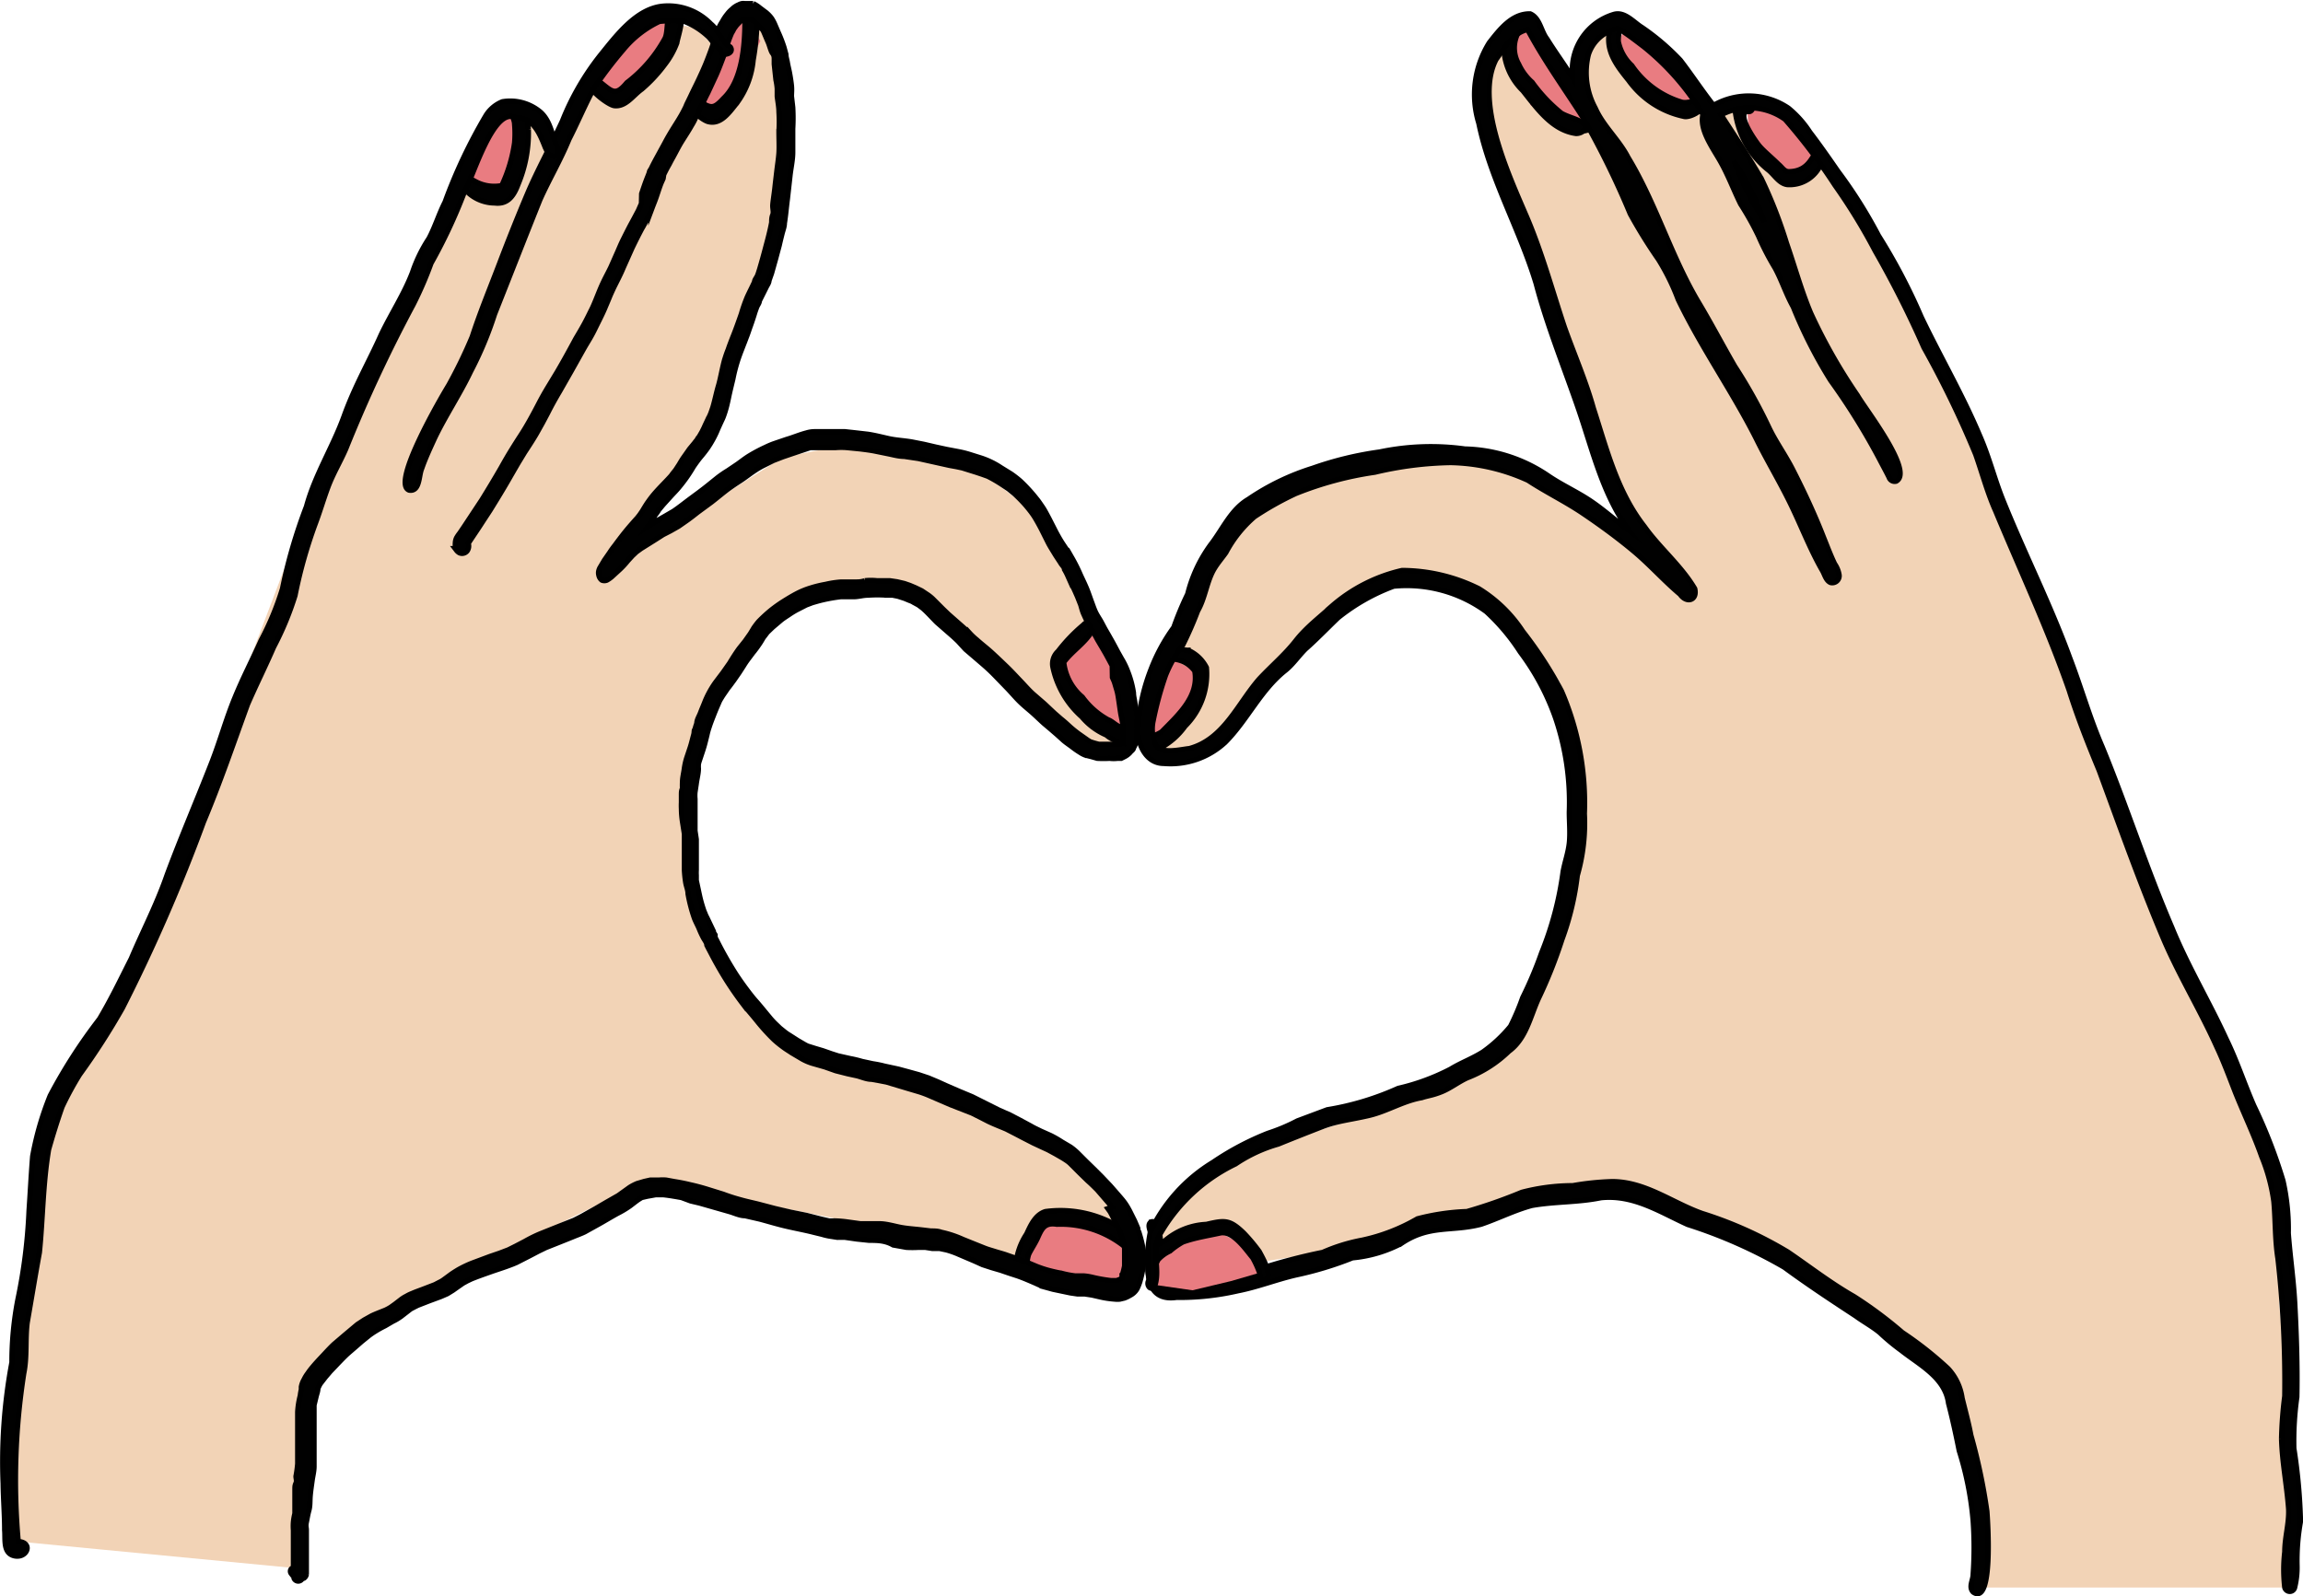 <svg xmlns="http://www.w3.org/2000/svg" viewBox="0 0 107.67 74.65"><defs><style>.cls-1{fill:#f2d3b6;}.cls-2{fill:#e97c81;}.cls-3{fill:#010101;stroke:#000;stroke-miterlimit:10;stroke-width:0.25px;}</style></defs><g id="Calque_2" data-name="Calque 2"><g id="Calque_1-2" data-name="Calque 1"><polyline class="cls-1" points="67.38 51.06 70.55 48.91 72.55 44.91 73.55 39.91 73.55 35.91 72.95 31.94 70.58 28.7 67.55 26.91 65.55 26.91 63.55 27.91 60.55 29.91 58.55 32.91 56.41 35.04 54.49 35.22 53.55 33.91 54.72 30.75 56.28 27.93 57.55 24.91 60.58 23.09 64.55 21.91 67.55 20.91 70.55 21.91 72.84 22.92 75.55 24.91 76.69 24.39 75.47 22.07 72.36 12.95 70.72 8.7 69.55 4.92 69.91 2.78 70.3 2.23 71.55 4.92 72.98 5.58 74.44 6 73.86 3.56 74.55 1.92 75.28 1.49 75.71 3.2 77.55 4.92 79.55 4.92 81.13 5.21 82.23 6.8 83.16 8.02 84.98 7.98 85.13 7.67 88.55 12.91 91.55 18.91 93.13 23.26 95.55 28.91 98.55 36.91 101.55 43.91 104.55 49.91 106.55 54.91 106.55 60.91 106.92 64.87 106.92 67.77 107.55 70.92 106.78 72.57 106.82 74.24 92.5 74.24 92.55 70.92 91.55 65.92 91.2 64.87 90.55 63.91 86.55 60.91 82.55 57.91 77.55 55.91 75.37 55.23 72.55 55.91 69.55 56.91 66.55 56.91 64.55 57.91"/><polyline class="cls-1" points="64.5 58.13 59.11 58.99 57.57 57.48 56.03 57.61 54.21 58.41 54.39 57.48 55.86 55.23 60.15 53.34 66.47 51.33 67.68 50.86"/><polygon class="cls-1" points="0.85 72.09 0.8 66.7 1.27 61.85 1.36 56.62 1.91 52.5 3.85 48.79 6.14 44.83 10.54 33.83 15.31 21.3 20.39 11.91 22.55 5.92 24.31 5.02 25.83 6.19 26.12 6.92 28.44 2.67 30.82 1 32.6 1.32 33.81 2.7 34.72 0.94 35.5 1.22 37.02 4.01 36.55 10.91 34.18 17.32 32.71 20.39 28.74 25.52 31.02 25.02 33.26 23.5 36.6 21.38 39.02 20.91 42.9 21.44 46.14 22.27 47.92 23.63 49.89 26.93 51.74 30.72 52.53 33.1 52.44 34.69 51.97 35.54 49.59 33.56 46.32 30.43 43.84 28.19 41.92 27.14 38.23 27.36 36.04 28.49 34.09 30.98 32.26 34.88 32.01 39.51 32.92 43.82 34.77 46.94 37.55 49.52 42.49 50.89 47.25 52.16 51.54 55.05 53.23 57.46 53.3 60.04 52.12 60.06 49.81 59.69 45.65 58.29 40.76 57.32 34.77 56.13 31.3 55.21 29.94 55.35 19.96 60.28 15.76 62.87 14.54 64.22 14.04 66.03 14.02 68.45 13.64 72.48 13.66 73.32 0.85 72.09"/><polygon class="cls-2" points="47.5 59.39 48.49 57.13 49.21 56.92 51.38 57.48 52.8 58.13 52.89 58.52 52.89 60.34 51.24 60.34 47.5 59.39"/><polygon class="cls-2" points="21.5 8.73 22.55 5.92 23.91 5.2 24.06 6.72 23.46 8.71 22.17 8.49 21.5 8.73"/><polygon class="cls-2" points="27.8 3.74 29.65 1.22 31.43 0.62 31.43 1.92 30.62 3.03 29.55 3.92 28.55 4.92 27.8 3.74"/><polygon class="cls-2" points="32.7 4.75 34.18 0.94 34.8 0.62 35.55 1.92 34.55 3.92 34.55 4.92 33.41 5.2 32.7 4.75"/><polygon class="cls-2" points="51.04 29.5 49.73 30.97 49.73 31.71 51.04 33.48 52.44 34.69 52.96 34.19 53.04 32.39 52.31 30.53 51.04 29.5"/><path class="cls-3" d="M52.48,34.73a1.67,1.67,0,0,1-.76-.36,3.08,3.08,0,0,1-1.14-.85,4.28,4.28,0,0,1-1.35-2.31.79.79,0,0,1,.24-.75,7.76,7.76,0,0,1,1.19-1.24c.19-.23.48,0,.4.28-.33.57-.94.94-1.33,1.47a2.49,2.49,0,0,0,.87,1.63,3.69,3.69,0,0,0,1.2,1.06c.22.08.37.28.59.34s.44,0,.57.19C53.19,34.54,52.84,34.84,52.48,34.73Z"/><path class="cls-3" d="M73.61,6.13c-.26-.41.49-.48.75-.55s.29.35.08.42A1.52,1.52,0,0,1,73.61,6.13Z"/><path class="cls-3" d="M47.5,59.39c0-.09,0-.18,0-.26A3.06,3.06,0,0,1,48,57.71c.19-.41.41-.91.88-1.05A5.29,5.29,0,0,1,53,57.87c.55.43.18,1.18-.34.49a4.78,4.78,0,0,0-3.25-1.11c-.53-.08-.68.14-.88.59-.12.28-.29.52-.42.78s-.09,1-.4,1A.21.21,0,0,1,47.5,59.39Z"/><path class="cls-3" d="M33.09,5.68c-.27-.09-.81-.51-.74-.82-.08-.15.11-.35.22-.19a.24.24,0,0,1,.11.06l0,0c.57.35.68.38,1.15-.13.88-.83,1-2.5,1-3.65-.16-.69.46-.89.56-.14a11.55,11.55,0,0,1-.18,2,4,4,0,0,1-.76,2C34.08,5.27,33.69,5.85,33.09,5.68Z"/><path class="cls-3" d="M28.72,4.94c-.37-.05-1.82-1.21-1.07-1.47.21,0,.27.29.44.4.54.43.7.63,1.22,0a6.54,6.54,0,0,0,1.78-2.07c.19-.38,0-1.31.46-1.42.58.17.16,1.21.09,1.63a3.84,3.84,0,0,1-.56,1A7,7,0,0,1,30,4.17C29.59,4.46,29.26,5,28.72,4.94Z"/><path class="cls-3" d="M23.13,9.49A1.86,1.86,0,0,1,21.88,9c-.12-.11-.26-.2-.38-.3a.31.31,0,0,1,.14-.5c.21,0,.35.18.53.26a1.85,1.85,0,0,0,1.29.22,7,7,0,0,0,.6-2,5.07,5.07,0,0,0,0-.87c0-.22-.17-.43-.11-.65a.26.26,0,0,1,.4-.18c.32.23.3.72.35,1.08a6.21,6.21,0,0,1-.49,2.58C24,9.2,23.71,9.56,23.13,9.49Z"/><path class="cls-3" d="M92.25,74.45c-.22-.24,0-.55,0-.82a17.64,17.64,0,0,0,0-2.52,15.16,15.16,0,0,0-.65-3.27c-.15-.75-.31-1.49-.5-2.22-.16-1.2-1.35-1.79-2.21-2.47a10.11,10.11,0,0,1-1-.83c-.35-.29-.76-.51-1.13-.78-1.13-.74-2.25-1.48-3.34-2.28a22.68,22.68,0,0,0-4.52-2c-1.32-.6-2.54-1.41-4.06-1.25-1.06.22-2.15.17-3.22.36-.82.22-1.58.61-2.38.88-1.39.36-2.42,0-3.75.91a6.14,6.14,0,0,1-2.26.66,16.08,16.08,0,0,1-2.64.8c-.91.21-1.79.56-2.71.74a12.16,12.16,0,0,1-2.88.31c-1.69.24-1.37-1.77-1.17-2.84,0-.22-.24-.56,0-.69a.21.21,0,0,1,.26.16c.35.79,0,1.64.23,2.45-.05.32,1.29.16,1.52.17a15.5,15.5,0,0,0,3-.56,26.68,26.68,0,0,1,3-.79A8.33,8.33,0,0,1,63.68,58a8.81,8.81,0,0,0,2.59-1,10.56,10.56,0,0,1,2.31-.34,23.72,23.72,0,0,0,2.57-.9,9.47,9.47,0,0,1,2.38-.31,12.76,12.76,0,0,1,1.84-.19c1.56,0,2.82,1,4.21,1.49a18.54,18.54,0,0,1,4,1.8c1,.68,2,1.46,3.09,2.08a19.65,19.65,0,0,1,2.27,1.69A16.73,16.73,0,0,1,91.07,64a2.55,2.55,0,0,1,.66,1.38c.14.58.3,1.15.41,1.74a27.14,27.14,0,0,1,.75,3.56C92.93,71.2,93.19,75.12,92.25,74.45Z"/><path class="cls-3" d="M13.75,73.81a.16.16,0,0,1,0-.07l-.06-.06-.07-.09a.17.17,0,0,1,0-.22.16.16,0,0,1,.1-.05c0-.28,0-.56,0-.84s0-.61,0-.92a2.36,2.36,0,0,1,0-.38,2.57,2.57,0,0,1,.07-.4l0-.21,0-.29c0-.19,0-.39,0-.58s0-.23.05-.34,0-.21,0-.32a5.59,5.59,0,0,0,.08-.59c0-.53,0-1.07,0-1.6,0-.27,0-.54,0-.82a3.88,3.88,0,0,1,.12-.76,2.5,2.5,0,0,1,.05-.29l0-.12a1.05,1.05,0,0,1,.13-.35,1.61,1.61,0,0,1,.17-.28,3.15,3.15,0,0,1,.22-.29c.14-.17.3-.34.46-.51s.35-.38.54-.56l.54-.46.56-.47.32-.21.34-.19c.21-.1.43-.18.65-.27l.12-.06.12-.07.21-.15.26-.2a1.53,1.53,0,0,1,.27-.17,1.66,1.66,0,0,1,.27-.13c.18-.08.36-.14.54-.21l.52-.2.21-.11a1.18,1.18,0,0,0,.19-.11l.3-.22c.12-.09.25-.17.38-.25a5.16,5.16,0,0,1,.67-.32l.83-.31.44-.15.42-.16.34-.17.44-.23a6.67,6.67,0,0,1,.71-.35l.8-.32.78-.31c.18-.09.36-.18.53-.28l.5-.28.48-.28.56-.32.53-.38a2.31,2.31,0,0,1,.35-.18l.34-.1.27-.06.4,0a2,2,0,0,1,.35,0l.38.07q.38.06.75.15c.27.06.53.13.79.21l.74.23a8.45,8.45,0,0,0,.81.26c.28.08.57.14.85.21l.76.2.73.17.74.15.71.18.35.08.33,0a5.11,5.11,0,0,1,.55.05l.58.08.39,0,.49,0c.34,0,.69.11,1,.17s.66.08,1,.12l.42.05c.16,0,.33,0,.49.06a4.91,4.91,0,0,1,1,.33l.47.19.55.22c.15.06.3.1.46.15s.34.1.5.15l.46.16.55.2.45.19a5.52,5.52,0,0,0,.53.18q.33.09.66.15a4.52,4.52,0,0,0,.62.12l.4,0a2.63,2.63,0,0,1,.39.06,7.08,7.08,0,0,0,.9.16h.25l.14-.05.12-.07,0,0,0,0h0l0,0s0-.08,0-.11a3.45,3.45,0,0,0,.12-.46l0-.19c0-.05,0-.11,0-.16v-.25l0-.17c0-.25-.12-.51-.19-.75s-.07-.18-.11-.27l-.19-.38c-.06-.13-.12-.25-.19-.37l-.1-.14L52,56.45l-.32-.37-.38-.44c-.15-.15-.29-.29-.45-.43l-.37-.36-.41-.41a1.24,1.24,0,0,0-.22-.18c-.16-.11-.33-.2-.5-.3L49,53.77l-.26-.12-.43-.2-.43-.22L47.44,53l-.39-.2c-.28-.12-.57-.23-.84-.36l-.37-.19-.4-.2-1-.39-.95-.41a5.1,5.1,0,0,0-.5-.19l-.54-.16-1-.3-.36-.07-.34-.06c-.23,0-.45-.1-.67-.16l-.46-.1-.55-.14-.51-.18L38,49.73a2.41,2.41,0,0,1-.5-.21l-.49-.29c-.13-.09-.27-.17-.4-.27a4.7,4.7,0,0,1-.43-.35,9.47,9.47,0,0,1-.74-.81c-.23-.29-.48-.57-.71-.86a15.49,15.49,0,0,1-1.18-1.8c-.12-.21-.23-.42-.34-.63s-.07-.13-.1-.19v0l-.06-.12c0-.11-.1-.23-.16-.34s-.14-.28-.2-.43-.17-.34-.23-.51a7.37,7.37,0,0,1-.29-1.12c0-.18-.08-.35-.11-.53a5.51,5.51,0,0,1-.06-.57c0-.38,0-.77,0-1.15,0-.08,0-.15,0-.23s0-.21,0-.32l-.09-.57a4.18,4.18,0,0,1-.05-.61,2.81,2.81,0,0,1,0-.29v-.36c0-.1,0-.2.05-.3a2.89,2.89,0,0,1,0-.29c0-.19.05-.39.08-.59a3.21,3.21,0,0,1,.11-.52l.18-.54c.06-.19.1-.37.15-.55s0-.19.07-.29a2,2,0,0,1,.08-.26c0-.17.11-.33.17-.49s.13-.32.19-.47a3.82,3.82,0,0,1,.21-.46,4.19,4.19,0,0,1,.31-.5l.34-.45.31-.44c.14-.23.29-.47.45-.69l.28-.35.24-.34.17-.28a3.4,3.4,0,0,1,.23-.3,7.29,7.29,0,0,1,.58-.53c.18-.14.36-.27.55-.39s.42-.26.63-.37a3.81,3.81,0,0,1,.66-.27,5.49,5.49,0,0,1,.7-.17,4.48,4.48,0,0,1,.72-.11l.63,0c.16,0,.32,0,.48-.06a2.72,2.72,0,0,1,.57,0q.3,0,.6,0l.34.05.34.08.26.09.26.11.29.14.3.2a1.92,1.92,0,0,1,.22.18l.25.25.22.22.26.25.66.58.34.31a3,3,0,0,0,.32.3c.22.2.46.38.68.58s.47.44.7.66.44.45.66.68.39.43.6.62l.52.45.48.45.31.27c.14.11.27.23.39.34s.28.24.43.35l.44.31.1.06a4.09,4.09,0,0,0,.41.12l.27,0h.47l.13,0,.12,0,.09-.05,0,0a.12.12,0,0,1,.05,0,.21.21,0,0,1,0-.06l0,0v0s0-.06,0-.08l0-.23v-.3c0-.26-.08-.52-.12-.78s-.07-.49-.11-.74-.09-.37-.14-.55-.08-.22-.13-.34L52,31.13l-.22-.41c-.15-.28-.32-.55-.48-.83-.07-.13-.14-.26-.22-.39l-.23-.41c-.07-.12-.12-.24-.18-.37s-.1-.29-.14-.43l-.15-.38-.11-.25c-.11-.24-.22-.48-.34-.72a3,3,0,0,0-.16-.31c0-.1-.11-.19-.17-.29s-.2-.3-.29-.45-.22-.35-.31-.53-.18-.36-.27-.54-.21-.4-.33-.6-.28-.4-.44-.59a7,7,0,0,0-.54-.55l-.27-.22-.3-.2a6.48,6.48,0,0,0-.67-.39l-.25-.09-.3-.1-.64-.2-.28-.06-.33-.06-.72-.16-.72-.16-.67-.1c-.23,0-.46-.06-.69-.11l-.64-.13c-.24-.05-.49-.08-.73-.11l-.61-.06a3.25,3.25,0,0,0-.54,0h-1l-.18,0-.81.27-.47.16-.44.17-.44.22a3.7,3.7,0,0,0-.43.25c-.23.15-.44.32-.67.47s-.49.32-.72.5-.42.34-.64.51l-.64.47c-.19.15-.38.3-.57.43l-.33.23-.37.21L31,25l-.36.23-.67.42-.11.08-.11.08-.19.18-.21.23a3.88,3.88,0,0,1-.39.42l-.35.32a1.31,1.31,0,0,1-.24.17.31.31,0,0,1-.23,0A.38.38,0,0,1,28,26.9a.41.41,0,0,1,0-.22.56.56,0,0,1,.07-.16l.19-.32.25-.36a3.71,3.71,0,0,1,.23-.32c.17-.23.35-.47.53-.69s.35-.41.53-.61l.11-.14.11-.16c.1-.16.19-.32.3-.47a4.58,4.58,0,0,1,.34-.43c.24-.27.49-.51.73-.78.06-.09.13-.17.2-.26l.17-.26c.07-.12.14-.24.22-.35l.26-.37.24-.29a1.83,1.83,0,0,1,.13-.16c0-.05.07-.1.1-.16l.11-.19.1-.2c.06-.14.13-.28.19-.41a2.39,2.39,0,0,0,.13-.28l.09-.26c.1-.34.17-.7.26-1s.17-.77.27-1.15a5.27,5.27,0,0,1,.19-.56c.06-.18.13-.36.2-.54.15-.37.28-.74.41-1.11a7.58,7.58,0,0,1,.28-.8c.11-.24.23-.47.34-.71,0-.09.09-.19.13-.28s.07-.2.1-.29q.16-.54.3-1.08c.1-.37.2-.75.27-1.13,0-.11,0-.23.05-.35s0-.28,0-.42.07-.56.1-.84.06-.52.09-.78.08-.57.1-.85,0-.66,0-1a7.08,7.08,0,0,0,0-.92c0-.24-.05-.48-.08-.73l0-.36a2.9,2.9,0,0,0-.06-.41L36.2,3c0-.08,0-.15,0-.23s0-.18-.08-.28-.13-.35-.21-.53-.13-.31-.2-.47a.75.75,0,0,0-.07-.12l0,0-.08-.07L35.26,1,35.08.9l0,0h-.15l-.12,0-.05,0L34.61,1l-.13.13-.07.08-.1.14a2,2,0,0,1-.11.2c-.06.14-.11.27-.16.41s-.14.47-.23.71-.21.56-.33.83l-.39.84c-.14.27-.26.54-.4.81,0,.11-.1.22-.16.33a3,3,0,0,1-.21.4c-.14.25-.3.49-.45.73s-.28.51-.42.76-.13.25-.2.37-.15.28-.22.42L31,8.35l-.09.2c-.06.15-.11.3-.16.45s-.09.27-.14.4l-.09.23-.09.24a2.26,2.26,0,0,1-.11.22.76.76,0,0,1-.09.18c-.07.14-.14.28-.22.41-.16.3-.31.6-.46.91l-.42.94c-.13.32-.3.63-.45.94-.07.15-.14.3-.2.45s-.14.33-.21.5c-.14.33-.31.65-.48,1s-.34.6-.51.9l-.56,1-.57,1c-.19.32-.37.64-.55,1l-.25.47-.28.5c-.17.29-.36.58-.55.87l-.31.51-.33.57c-.21.37-.43.74-.65,1.1l-.32.52-.36.55c-.21.33-.44.66-.66,1a.4.4,0,0,1-.05.35.3.3,0,0,1-.36.09.45.45,0,0,1-.13-.11l-.06-.08a.3.3,0,0,0,0-.08,1.38,1.38,0,0,1,0-.2.6.6,0,0,1,.06-.23,1.7,1.7,0,0,1,.15-.22l.21-.31.82-1.24c.31-.5.61-1,.91-1.52.15-.27.3-.53.46-.79s.3-.48.45-.71.28-.45.41-.68.29-.53.43-.8.27-.5.42-.75l.43-.71c.3-.51.57-1,.87-1.56.14-.24.28-.47.41-.71s.24-.47.36-.71.27-.65.42-1,.31-.63.46-.94l.27-.61c.1-.22.19-.45.3-.67s.23-.46.35-.69l.19-.35.18-.34.14-.32L30,9.06c.09-.27.18-.54.29-.81l.07-.18c0-.08.07-.14.1-.21s.14-.28.21-.41l.42-.77c.13-.25.28-.5.43-.74s.3-.47.43-.72.11-.22.16-.34l.18-.37c.13-.28.27-.55.4-.83s.25-.54.36-.82.2-.52.29-.79c0-.11.07-.22.1-.33s.09-.25.14-.37A2.53,2.53,0,0,1,33.78,1,2,2,0,0,1,34,.67a1.31,1.31,0,0,1,.23-.24.86.86,0,0,1,.18-.14.67.67,0,0,1,.12-.06.52.52,0,0,1,.16-.06.53.53,0,0,1,.12,0h.24l.16,0a1.49,1.49,0,0,1,.31.2l.28.21a1.44,1.44,0,0,1,.27.28,1.84,1.84,0,0,1,.15.28l.15.35a6.3,6.3,0,0,1,.28.72l.09.33c0,.13.05.26.07.39s.07.32.1.48.07.4.09.6,0,.33,0,.49l.06.52a8.68,8.68,0,0,1,0,1l0,.52c0,.19,0,.39,0,.58,0,.37-.09.74-.13,1.12l-.12,1.07c-.05.38-.08.76-.14,1.13,0,.16-.07.33-.11.49s-.09.36-.13.54l-.18.67-.18.64-.12.34c0,.11-.09.22-.14.33l-.31.62c0,.1-.09.2-.13.31s-.07.19-.1.29-.12.38-.19.57-.12.36-.19.53c-.14.38-.3.75-.42,1.13a7.75,7.75,0,0,0-.21.83c-.07.29-.14.57-.2.86s-.11.5-.19.74-.1.26-.16.39-.1.22-.15.33a4.71,4.71,0,0,1-.49.91c-.1.14-.21.28-.32.41s-.23.3-.34.46a6.73,6.73,0,0,1-.65.93c-.12.15-.25.28-.38.42l-.38.42-.2.24a1.88,1.88,0,0,1-.16.23c-.06.1-.12.21-.18.3l-.19.27.35-.23.44-.25.43-.25c.28-.19.54-.4.81-.6s.56-.41.83-.63l.41-.33a5.11,5.11,0,0,1,.48-.33l.46-.31c.17-.12.32-.24.49-.35a7.23,7.23,0,0,1,.82-.44,3.71,3.71,0,0,1,.46-.19l.53-.18c.31-.09.61-.22.92-.3a1.34,1.34,0,0,1,.4-.06h1.4l.46.05.61.07c.34.05.68.14,1,.21s.71.09,1.06.15l.56.11.56.13.51.11.58.11a4.77,4.77,0,0,1,.51.13l.51.16a3.8,3.8,0,0,1,.93.45l.47.29a4.7,4.7,0,0,1,.44.34,7.48,7.48,0,0,1,.76.83c.1.12.19.26.28.39s.22.38.32.57l.29.57c.09.17.18.33.28.49s.32.47.47.72a7.84,7.84,0,0,1,.41.82c.12.26.25.52.35.79s.11.31.17.47.1.28.16.42.15.28.23.41.18.34.28.51.19.33.28.49.19.35.28.52l.26.46a3.49,3.49,0,0,1,.2.44,4.57,4.57,0,0,1,.27,1c0,.16.05.33.07.49s.07.36.1.54,0,.18,0,.27a2.45,2.45,0,0,1,0,.27,1.92,1.92,0,0,1,0,.24c0,.09,0,.17,0,.26a1.28,1.28,0,0,1-.17.51c0,.08-.11.14-.16.21a.92.92,0,0,1-.25.19l-.16.08-.17,0a1.55,1.55,0,0,1-.37,0,5.65,5.65,0,0,1-.58,0l-.28-.08-.28-.07a1.19,1.19,0,0,1-.25-.13,3.9,3.9,0,0,1-.36-.25c-.13-.1-.27-.19-.4-.3l-.31-.28-.3-.26-.32-.27c-.21-.19-.4-.38-.61-.56s-.37-.31-.54-.48-.34-.37-.52-.56l-.58-.6q-.28-.29-.57-.54l-.43-.37-.41-.35L44.81,30c-.15-.15-.31-.29-.46-.42l-.55-.48c-.19-.19-.37-.39-.56-.57l-.1-.09-.2-.15-.22-.12a.82.82,0,0,0-.19-.09l-.24-.1-.31-.1-.25-.05-.26,0a6.59,6.59,0,0,0-.89,0c-.21,0-.41.06-.61.07l-.65,0a7.62,7.62,0,0,0-1.06.2l-.28.08-.29.11-.43.22a4.11,4.11,0,0,0-.39.24c-.12.08-.25.16-.36.25l-.39.33-.25.24-.06.08-.13.17c-.07.12-.14.24-.22.35a3.81,3.81,0,0,1-.24.32l-.24.32a4,4,0,0,0-.23.34l-.2.31-.25.36c-.09.12-.18.25-.28.37l-.24.35-.11.18a1.3,1.3,0,0,0-.08.17c-.08.18-.16.37-.23.55s-.15.38-.21.57a3.1,3.1,0,0,0-.1.36l-.09.36c-.07.28-.17.55-.26.83a1,1,0,0,0-.05.18,1.17,1.17,0,0,0,0,.2c0,.23-.07.47-.1.71l-.06.4a1.63,1.63,0,0,0,0,.31c0,.17,0,.33,0,.49s0,.22,0,.33,0,.25,0,.37,0,.2,0,.3l.06.4c0,.06,0,.12,0,.18s0,.11,0,.17V40c0,.23,0,.46,0,.69a1.94,1.94,0,0,0,0,.24c0,.08,0,.16,0,.24l.15.7a6.29,6.29,0,0,0,.17.62,1.8,1.8,0,0,0,.08.21,1.47,1.47,0,0,0,.1.22l.3.63c0,.06.05.12.08.17l0,.12.06.11a17.12,17.12,0,0,0,.95,1.67c.14.21.28.41.43.61s.3.4.47.59.41.49.62.74a3.65,3.65,0,0,0,.27.3l.23.22.21.17a1.88,1.88,0,0,0,.23.16l.39.25.24.14a2.39,2.39,0,0,0,.22.12l.35.11.37.11.4.14.31.1.58.13a5.29,5.29,0,0,1,.54.13l.51.11a5.17,5.17,0,0,1,.54.11L42,50l.48.13.47.13.45.15.43.18.42.19.6.26.6.25.6.3.66.33.5.22.48.25.5.27c.15.09.31.16.47.24l.47.21a5.39,5.39,0,0,1,.52.3l.39.23a2.64,2.64,0,0,1,.37.31l.37.37.37.36.35.35.4.42.35.4c.11.13.23.26.33.4s.16.25.23.38l.23.46.15.35c0,.11.07.22.1.34a5.73,5.73,0,0,1,.16.69,1.35,1.35,0,0,1,0,.35c0,.11,0,.23,0,.34a4.34,4.34,0,0,1-.14.7,1,1,0,0,1-.05.16,2,2,0,0,1-.11.26.78.78,0,0,1-.31.29,1.66,1.66,0,0,1-.27.13l-.21.05a1,1,0,0,1-.24,0,4.32,4.32,0,0,1-.72-.11l-.35-.08-.33-.05-.34,0-.34-.05-.81-.17-.4-.11A4.52,4.52,0,0,1,48.4,60c-.28-.12-.55-.24-.84-.34l-.37-.12-.41-.14-.41-.12-.43-.14-.4-.18-.47-.2-.35-.15a4.34,4.34,0,0,0-.47-.16l-.33-.07-.34,0-.32-.05-.33,0a5.11,5.11,0,0,1-.55,0l-.62-.11C41.38,58,41,58,40.63,58l-.57-.06-.56-.08-.28,0-.4-.05a2.74,2.74,0,0,1-.39-.09l-.37-.09c-.43-.11-.87-.19-1.3-.29s-.82-.22-1.23-.33l-.7-.16c-.24,0-.48-.12-.72-.19l-1.4-.4-.42-.1L31.86,56c-.28-.05-.56-.1-.84-.13h-.37l-.39.07L30,56l-.13.08c-.15.1-.28.21-.43.32a4.52,4.52,0,0,1-.57.34c-.33.18-.65.38-1,.57l-.54.3c-.19.09-.39.16-.58.24l-.6.24-.63.25-.35.17-.42.22-.45.23a3.3,3.3,0,0,1-.43.19c-.31.12-.64.22-.95.33s-.6.21-.89.33l-.19.09-.2.11-.23.16-.24.17-.26.16-.3.13-.54.2-.54.21-.14.07-.19.1-.44.34a2.36,2.36,0,0,1-.4.24L18,62a5.05,5.05,0,0,0-.45.25,3.62,3.62,0,0,0-.32.22l-.32.26-.31.27-.29.25-.09.08c-.19.18-.37.37-.55.56l-.23.24-.23.27-.24.31-.05.09-.06.13c0,.14-.06.27-.09.41l-.09.37c0,.06,0,.13,0,.19,0,.22,0,.44,0,.66v.69c0,.22,0,.45,0,.67s0,.44,0,.66-.06.44-.09.66-.07.48-.09.72,0,.45-.06.67-.08.37-.12.56,0,.24,0,.36l0,.49c0,.18,0,.36,0,.54s0,.53,0,.79c0,.08,0,.16,0,.24a.25.25,0,0,1-.11.19l-.07,0A.21.21,0,0,1,13.75,73.81Z"/><path class="cls-3" d="M19.13,22.92c-.85-.3,1.5-4.33,1.85-4.9a22.63,22.63,0,0,0,1.1-2.27c.37-1.14.83-2.25,1.26-3.38s.86-2.21,1.32-3.3S25.77,6.8,26.3,5.65a12.14,12.14,0,0,1,1.8-3.1C28.83,1.65,29.76.4,31,.29a2.77,2.77,0,0,1,2.23.83c.38.31.5.81.91,1.08.24.34-.53.49-.46.11-.26-.15-.39-.45-.61-.64A3.48,3.48,0,0,0,32,1a5.71,5.71,0,0,0-1.17,0,4.89,4.89,0,0,0-1.7,1.33,19.85,19.85,0,0,0-1.37,1.8c-.42.78-.76,1.6-1.16,2.38-.41,1-.93,1.87-1.36,2.83-.71,1.77-1.41,3.56-2.12,5.35A16.87,16.87,0,0,1,22,17.37c-.51,1.07-1.17,2.05-1.68,3.11-.22.48-.44.95-.61,1.44C19.57,22.25,19.63,23,19.13,22.92Z"/><path class="cls-3" d="M.69,72.76c-.56-.11-.43-.77-.47-1.2,0-.72-.06-1.44-.07-2.17a25.2,25.2,0,0,1,.41-5.68,15.33,15.33,0,0,1,.28-2.94,25.18,25.18,0,0,0,.52-4.15c.06-.85.1-1.7.17-2.55a14.28,14.28,0,0,1,.82-2.83,24.65,24.65,0,0,1,2.31-3.59c.54-.91,1-1.87,1.48-2.82.55-1.3,1.21-2.56,1.67-3.9.66-1.78,1.41-3.52,2.1-5.29.39-1,.66-2,1.07-3s.83-1.79,1.23-2.69a13.54,13.54,0,0,0,1-2.42,24.46,24.46,0,0,1,1.12-3.84c.4-1.48,1.24-2.79,1.76-4.23s1.17-2.54,1.74-3.82c.48-1,1.07-1.89,1.46-2.91a6.8,6.8,0,0,1,.77-1.58c.29-.55.47-1.15.75-1.7a24.3,24.3,0,0,1,1.92-4.06,1.6,1.6,0,0,1,.76-.63,2.19,2.19,0,0,1,1.77.48c.51.45.53,1.14.83,1.7h0c.07.17-.06.42-.27.36s-.24-.25-.32-.39c-.27-.68-.56-1.43-1.42-1.42C23.05,5,22.11,8.28,21.7,9a24.93,24.93,0,0,1-1.55,3.31,17.47,17.47,0,0,1-.84,1.94A67.29,67.29,0,0,0,16.16,21c-.26.6-.6,1.16-.83,1.78s-.38,1.15-.6,1.73a22.34,22.34,0,0,0-.94,3.34,14.25,14.25,0,0,1-1,2.41c-.39.9-.83,1.78-1.22,2.68-.67,1.84-1.3,3.69-2.06,5.5a80.85,80.85,0,0,1-3.79,8.7,33.16,33.16,0,0,1-2,3.11,14.69,14.69,0,0,0-.82,1.51c-.24.68-.45,1.36-.63,2C2,55.37,2,57,1.84,58.57c-.2,1.09-.38,2.19-.57,3.28-.1.79,0,1.59-.16,2.37a32.38,32.38,0,0,0-.26,7.87C1.55,72.13,1.28,72.87.69,72.76Z"/><polygon class="cls-2" points="53.94 58.63 55.38 57.48 57.04 57.66 57.99 58.13 58.89 59.52 57.55 59.91 55.75 60.34 54.01 60.09 53.94 58.63"/><path class="cls-3" d="M59.07,59.87c-.17,0-.15-.22-.18-.35a4.43,4.43,0,0,0-.32-.7c-.34-.41-.93-1.29-1.53-1.16s-1.18.22-1.74.42a3.59,3.59,0,0,0-.6.42,1.73,1.73,0,0,0-.57.42c-.25.68-1.07-.24.33-.89a3.2,3.2,0,0,1,1.94-.77c.86-.2,1.09-.23,1.75.41a8.41,8.41,0,0,1,.72.86C59,58.78,59.61,59.81,59.07,59.87Z"/><polygon class="cls-2" points="53.55 33.91 54.72 30.75 55.85 31.38 55.85 32.33 54.95 34.12 54.2 35.02 53.69 34.75 53.55 33.91"/><path class="cls-3" d="M53.61,35.13c-.41-.6.39-.66.72-.92.75-.77,1.74-1.64,1.53-2.83a1.37,1.37,0,0,0-1-.56h0a.21.21,0,0,1-.12-.07.17.17,0,0,1-.06-.26c.11-.38.59-.07.86-.08a1.74,1.74,0,0,1,.86.81,3.43,3.43,0,0,1-1,2.74A3.39,3.39,0,0,1,54.2,35C54,35.12,53.8,35.34,53.61,35.13Z"/><polygon class="cls-2" points="73.77 4.73 71.54 0.65 70.44 1.49 71.03 3.01 71.55 4.92 72.98 5.58 74.06 5.75 73.77 4.73"/><polygon class="cls-2" points="75.88 1.49 78.55 2.92 79.47 4.75 78.1 4.85 76.49 3.56 75.71 2.71 75.66 2.03 75.88 1.49"/><polygon class="cls-2" points="82.23 4.85 84.09 5.87 85.05 7.1 84.46 7.99 83.61 8.04 82.23 6.8 81.77 6.24 81.69 5.2 82.23 4.85"/><path class="cls-3" d="M73.68,6.24c-1.11-.15-1.81-1.16-2.48-2A2.93,2.93,0,0,1,70.31,2,1.28,1.28,0,0,1,71,.89h0c.44.11.09.52-.07.73A1.52,1.52,0,0,0,71,3a2.52,2.52,0,0,0,.63.85A7.37,7.37,0,0,0,73,5.3c.34.19.71.25,1,.45S74,6.25,73.68,6.24Z"/><path class="cls-3" d="M78.72,5.44a4.27,4.27,0,0,1-2.58-1.69c-.66-.81-1.2-1.55-.78-2.65a.19.19,0,0,1,.31-.1c.15.13-.07.76,0,1a2.12,2.12,0,0,0,.62,1.07,4.35,4.35,0,0,0,2.3,1.7c.3.1.6-.11.89,0C79.87,5.08,79,5.53,78.72,5.44Z"/><path class="cls-3" d="M83.56,8.63c-.38-.05-.59-.44-.87-.67a4.17,4.17,0,0,1-1.56-2.75.59.59,0,0,1,.63-.47c.29,0,.23.58-.07.46-.52.13.35,1.36.54,1.6s.62.59.92.89c.17.14.25.32.46.34,1.11,0,1.12-1,1.44-.93s.12.38.08.57A1.59,1.59,0,0,1,83.56,8.63Z"/><path class="cls-3" d="M106.82,74.24a7.17,7.17,0,0,1,0-1.67c0-.68.21-1.33.18-2-.08-1.1-.3-2.18-.33-3.28a18.27,18.27,0,0,1,.15-2,51.35,51.35,0,0,0-.32-6.44c-.14-.88-.11-1.77-.19-2.66a8.56,8.56,0,0,0-.57-2.11c-.35-1-.83-2-1.23-3-.28-.72-.55-1.45-.88-2.15-.75-1.67-1.7-3.23-2.43-4.91-1.12-2.63-2.07-5.32-3.06-8-.51-1.23-1-2.47-1.4-3.74-1-2.87-2.28-5.6-3.44-8.39-.38-.85-.62-1.76-.93-2.64a46.34,46.34,0,0,0-2.42-5,47.79,47.79,0,0,0-2.28-4.52,26.83,26.83,0,0,0-1.88-3.07,27,27,0,0,0-2.33-3.08,2.85,2.85,0,0,0-3-.21c.65,1,1.31,2,1.89,3a21.67,21.67,0,0,1,1.17,3c.38,1.09.68,2.2,1.13,3.27a25.74,25.74,0,0,0,2.19,3.86c.35.62,2.65,3.55,1.81,4a.27.27,0,0,1-.33-.18c-.15-.3-.31-.59-.46-.88a31.27,31.27,0,0,0-2.27-3.65,21.81,21.81,0,0,1-1.75-3.44c-.34-.61-.53-1.23-.85-1.82a12.36,12.36,0,0,1-.77-1.49,13.72,13.72,0,0,0-.84-1.5c-.34-.69-.6-1.41-1-2.09s-.92-1.42-.76-2.1a12,12,0,0,0-2.77-3.17c-.33-.25-.65-.5-1-.73-.18-.17-.39-.1-.59,0a1.8,1.8,0,0,0-1,1.1,3.49,3.49,0,0,0,.32,2.51c.37.84,1.11,1.48,1.53,2.3,1.31,2.16,2,4.6,3.29,6.77.6,1,1.12,2,1.7,3A24.17,24.17,0,0,1,82.7,20c.33.69.78,1.3,1.13,2,.51,1,1,2.05,1.41,3.1.17.42.33.85.53,1.27a1.24,1.24,0,0,1,.21.52.32.32,0,0,1-.4.35c-.2-.09-.26-.34-.36-.53-.58-1-1-2.12-1.53-3.2s-1.09-2-1.58-3C81,18.31,79.54,16.25,78.46,14a10.47,10.47,0,0,0-.92-1.87A23.36,23.36,0,0,1,76.22,10,39.91,39.91,0,0,0,74,5.48c-.87-1.36-1.82-2.67-2.58-4.1-.7.15-1.09.86-1.48,1.4-1,1.93.56,5.33,1.36,7.2.75,1.71,1.24,3.53,1.83,5.3.45,1.27,1,2.52,1.36,3.81C75.11,21,75.6,23,76.88,24.63c.71,1,1.72,1.83,2.35,2.9.13.54-.37.7-.68.26-.75-.63-1.4-1.37-2.15-2S74.83,24.56,74,24s-1.74-1-2.56-1.54a9.09,9.09,0,0,0-3.62-.83,16.43,16.43,0,0,0-3.54.45,16,16,0,0,0-3.71,1,14.51,14.51,0,0,0-1.92,1.08,5.78,5.78,0,0,0-1.34,1.68c-.17.24-.37.47-.53.73-.37.6-.43,1.38-.79,2a17.14,17.14,0,0,1-.69,1.58,6.13,6.13,0,0,0-.81,1.43,16,16,0,0,0-.58,2.13,1.79,1.79,0,0,0,.13,1.14c.25.44,1.15.2,1.56.16,1.62-.43,2.27-2.11,3.28-3.26.56-.6,1.19-1.13,1.7-1.78s1.13-1.1,1.71-1.64a7.54,7.54,0,0,1,3.26-1.65,8.12,8.12,0,0,1,3.58.85,6.53,6.53,0,0,1,2.06,2A18.63,18.63,0,0,1,73,32.32a13.14,13.14,0,0,1,1.07,5.73,8.84,8.84,0,0,1-.33,2.89,13.06,13.06,0,0,1-.72,3,22.32,22.32,0,0,1-1.09,2.74c-.4.87-.58,1.89-1.39,2.48A5.77,5.77,0,0,1,68.6,50.4c-.42.19-.79.49-1.22.66s-.61.17-.91.27c-.87.15-1.61.63-2.46.83s-1.48.25-2.18.52-1.38.54-2.07.82a7,7,0,0,0-2,.93,8.12,8.12,0,0,0-3.52,3.27c-.44.72,0,1.61-.24,2.39,0,.11-.18.21-.27.1a.27.27,0,0,1,0-.34,6.34,6.34,0,0,1,.06-2.26,7.6,7.6,0,0,1,2.92-3.23A13.16,13.16,0,0,1,59.28,53a8.76,8.76,0,0,0,1.38-.58l1.39-.52a13.21,13.21,0,0,0,3.32-1A10.22,10.22,0,0,0,67.82,50c.49-.3,1-.48,1.51-.8A6.58,6.58,0,0,0,70.62,48a11.22,11.22,0,0,0,.57-1.34,18.5,18.5,0,0,0,.89-2.11,15.45,15.45,0,0,0,1-3.78c.08-.45.24-.88.29-1.34s0-1,0-1.45a12.21,12.21,0,0,0-.64-4.4,11.36,11.36,0,0,0-1.65-3.09,9.61,9.61,0,0,0-1.59-1.89,6.3,6.3,0,0,0-4.33-1.19,9.26,9.26,0,0,0-2.61,1.48c-.51.49-1,1-1.52,1.46-.33.33-.59.72-.94,1-1.16.92-1.77,2.31-2.8,3.35a3.75,3.75,0,0,1-2.88,1c-.78,0-1.17-.78-1.21-1.47a9,9,0,0,1,.6-2.89,8.47,8.47,0,0,1,1.08-2,15.1,15.1,0,0,1,.65-1.56,6.61,6.61,0,0,1,1.08-2.31c.56-.72.94-1.64,1.76-2.12a11.27,11.27,0,0,1,3-1.45,15.89,15.89,0,0,1,3.13-.76A11.66,11.66,0,0,1,68.49,21a7.19,7.19,0,0,1,3.87,1.24c.64.44,1.36.76,2,1.19s1.21.95,1.83,1.41c-1.24-1.67-1.71-3.73-2.37-5.66s-1.47-3.91-2-5.92c-.77-2.55-2.14-4.88-2.68-7.5A4.58,4.58,0,0,1,69.63,2C70.1,1.4,70.68.63,71.54.65c.45.19.5.81.78,1.17.39.63.83,1.22,1.22,1.85a2.71,2.71,0,0,1,1.93-3c.5-.13.91.38,1.3.62a10.89,10.89,0,0,1,1.79,1.53c.53.69,1,1.41,1.55,2.11a3.31,3.31,0,0,1,3.5.13,4.83,4.83,0,0,1,1,1.12c.46.6.89,1.22,1.32,1.84a22.25,22.25,0,0,1,1.89,3,27.59,27.59,0,0,1,2,3.81c.89,1.86,1.93,3.64,2.73,5.54.44,1,.68,2,1.08,3,1,2.49,2.21,4.87,3.13,7.39.53,1.38.93,2.81,1.52,4.17,1.14,2.78,2.06,5.66,3.25,8.43.73,1.8,1.74,3.47,2.55,5.24.49,1,.84,2.08,1.29,3.11a24.37,24.37,0,0,1,1.36,3.5,10.18,10.18,0,0,1,.25,2.46c.08,1.08.24,2.15.3,3.23.08,1.47.13,3,.1,4.43a14.8,14.8,0,0,0-.14,2.4,26.18,26.18,0,0,1,.31,3.42,10.36,10.36,0,0,0-.16,2.08,3.82,3.82,0,0,1-.11,1,.23.23,0,0,1-.22.19A.24.24,0,0,1,106.82,74.24ZM81.87,9.33c.21.35.44.7.62,1.06a12.25,12.25,0,0,0-1.44-2.87C81.34,8.12,81.55,8.75,81.87,9.33Z"/></g></g></svg>